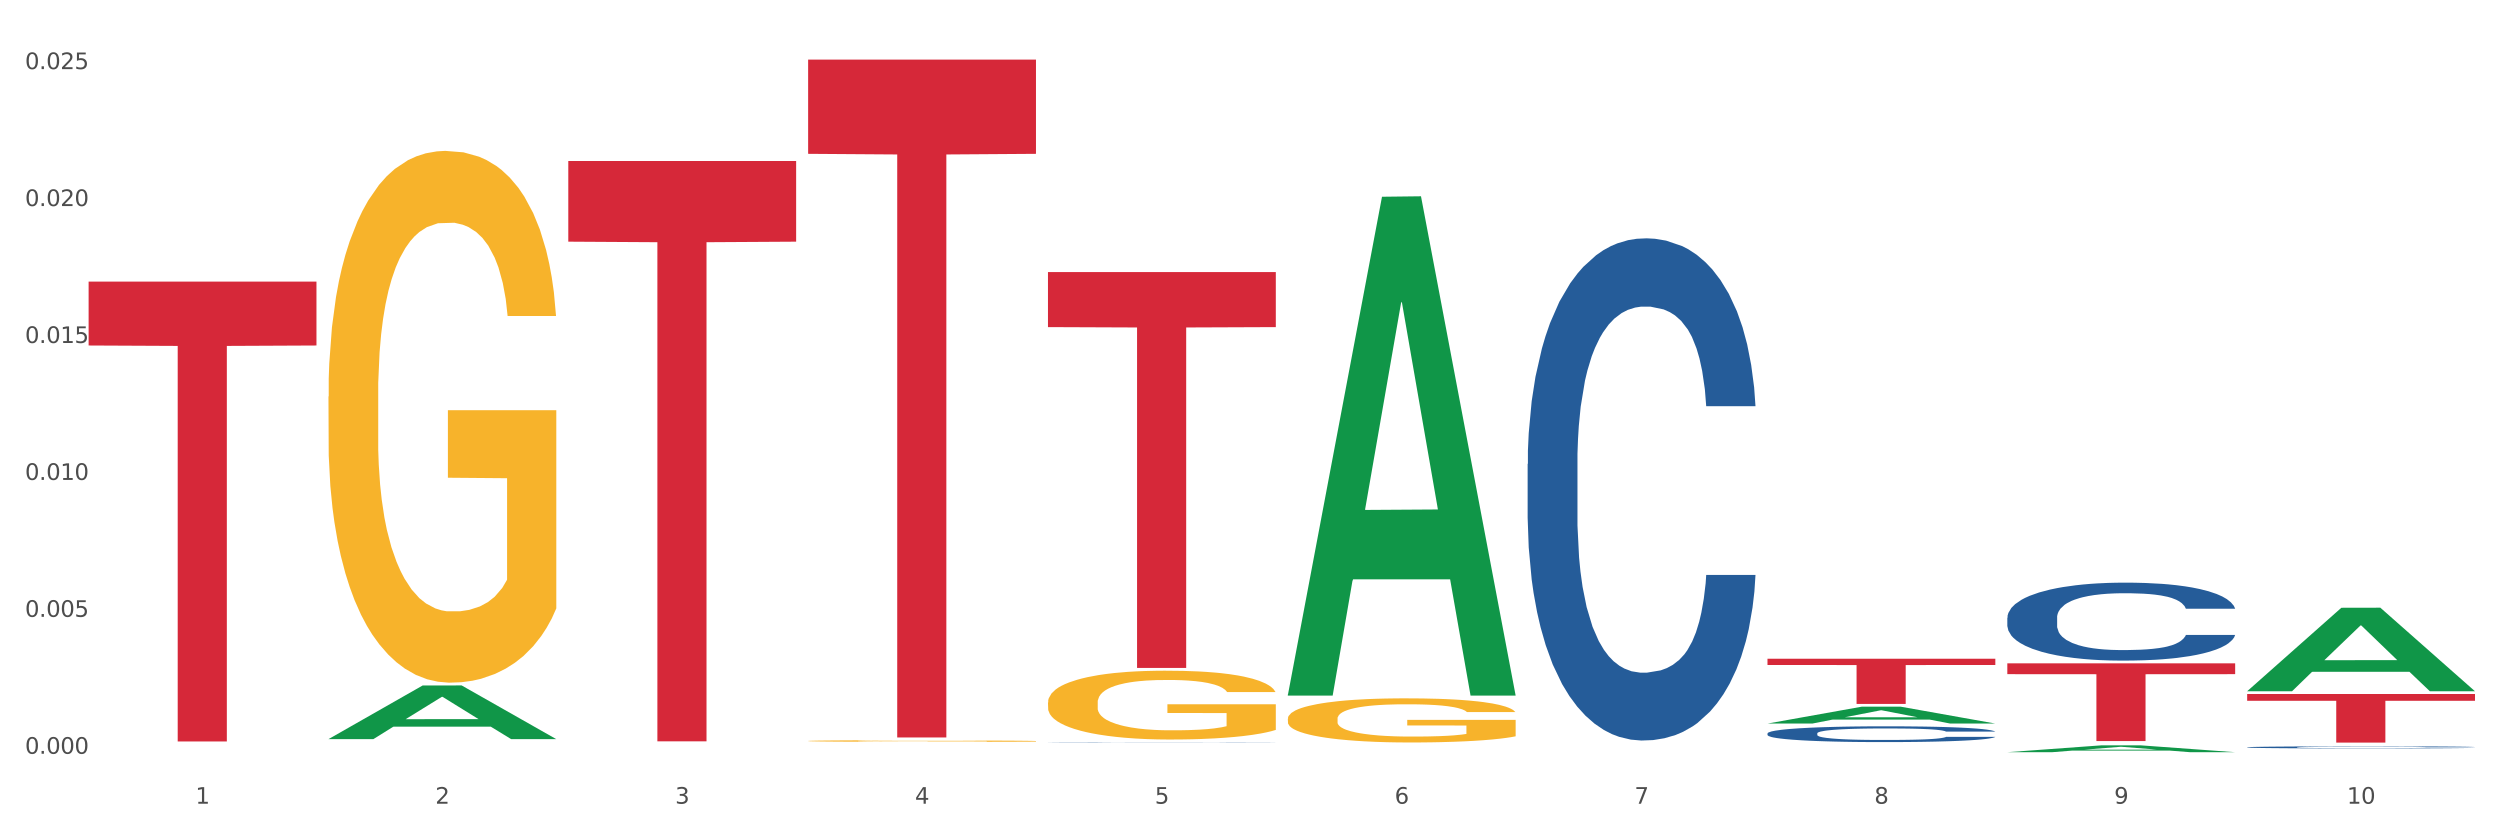<?xml version="1.0" encoding="utf-8" standalone="no"?>
<!DOCTYPE svg PUBLIC "-//W3C//DTD SVG 1.1//EN"
  "http://www.w3.org/Graphics/SVG/1.1/DTD/svg11.dtd">
<svg xmlns:xlink="http://www.w3.org/1999/xlink" width="1080pt" height="360pt" viewBox="0 0 1080 360" xmlns="http://www.w3.org/2000/svg" version="1.1">
 <rect x="0" y="0" width="1080" height="360" fill="#333333" stroke="none"/>
 <defs>
  <style type="text/css">*{stroke-linejoin: round; stroke-linecap: butt}</style>
 </defs>
 <g id="figure_1">
  <g id="patch_1">
   <path d="M 0 360 
L 1080 360 
L 1080 0 
L 0 0 
z
" style="fill: #ffffff; stroke: #ffffff; stroke-linejoin: miter"/>
  </g>
  <g id="axes_1">
   <g id="matplotlib.axis_1">
    <g id="xtick_1">
     <g id="text_1">
      <!-- 1 -->
      <g style="fill: #4d4d4d" transform="translate(84.444 347.204) scale(0.096 -0.096)">
       <defs>
        <path id="DejaVuSans-31" d="M 794 531 
L 1825 531 
L 1825 4091 
L 703 3866 
L 703 4441 
L 1819 4666 
L 2450 4666 
L 2450 531 
L 3481 531 
L 3481 0 
L 794 0 
L 794 531 
z
" transform="scale(0.016)"/>
       </defs>
       <use xlink:href="#DejaVuSans-31"/>
      </g>
     </g>
    </g>
    <g id="xtick_2">
     <g id="text_2">
      <!-- 2 -->
      <g style="fill: #4d4d4d" transform="translate(188.053 347.204) scale(0.096 -0.096)">
       <defs>
        <path id="DejaVuSans-32" d="M 1228 531 
L 3431 531 
L 3431 0 
L 469 0 
L 469 531 
Q 828 903 1448 1529 
Q 2069 2156 2228 2338 
Q 2531 2678 2651 2914 
Q 2772 3150 2772 3378 
Q 2772 3750 2511 3984 
Q 2250 4219 1831 4219 
Q 1534 4219 1204 4116 
Q 875 4013 500 3803 
L 500 4441 
Q 881 4594 1212 4672 
Q 1544 4750 1819 4750 
Q 2544 4750 2975 4387 
Q 3406 4025 3406 3419 
Q 3406 3131 3298 2873 
Q 3191 2616 2906 2266 
Q 2828 2175 2409 1742 
Q 1991 1309 1228 531 
z
" transform="scale(0.016)"/>
       </defs>
       <use xlink:href="#DejaVuSans-32"/>
      </g>
     </g>
    </g>
    <g id="xtick_3">
     <g id="text_3">
      <!-- 3 -->
      <g style="fill: #4d4d4d" transform="translate(291.663 347.204) scale(0.096 -0.096)">
       <defs>
        <path id="DejaVuSans-33" d="M 2597 2516 
Q 3050 2419 3304 2112 
Q 3559 1806 3559 1356 
Q 3559 666 3084 287 
Q 2609 -91 1734 -91 
Q 1441 -91 1130 -33 
Q 819 25 488 141 
L 488 750 
Q 750 597 1062 519 
Q 1375 441 1716 441 
Q 2309 441 2620 675 
Q 2931 909 2931 1356 
Q 2931 1769 2642 2001 
Q 2353 2234 1838 2234 
L 1294 2234 
L 1294 2753 
L 1863 2753 
Q 2328 2753 2575 2939 
Q 2822 3125 2822 3475 
Q 2822 3834 2567 4026 
Q 2313 4219 1838 4219 
Q 1578 4219 1281 4162 
Q 984 4106 628 3988 
L 628 4550 
Q 988 4650 1302 4700 
Q 1616 4750 1894 4750 
Q 2613 4750 3031 4423 
Q 3450 4097 3450 3541 
Q 3450 3153 3228 2886 
Q 3006 2619 2597 2516 
z
" transform="scale(0.016)"/>
       </defs>
       <use xlink:href="#DejaVuSans-33"/>
      </g>
     </g>
    </g>
    <g id="xtick_4">
     <g id="text_4">
      <!-- 4 -->
      <g style="fill: #4d4d4d" transform="translate(395.273 347.204) scale(0.096 -0.096)">
       <defs>
        <path id="DejaVuSans-34" d="M 2419 4116 
L 825 1625 
L 2419 1625 
L 2419 4116 
z
M 2253 4666 
L 3047 4666 
L 3047 1625 
L 3713 1625 
L 3713 1100 
L 3047 1100 
L 3047 0 
L 2419 0 
L 2419 1100 
L 313 1100 
L 313 1709 
L 2253 4666 
z
" transform="scale(0.016)"/>
       </defs>
       <use xlink:href="#DejaVuSans-34"/>
      </g>
     </g>
    </g>
    <g id="xtick_5">
     <g id="text_5">
      <!-- 5 -->
      <g style="fill: #4d4d4d" transform="translate(498.883 347.204) scale(0.096 -0.096)">
       <defs>
        <path id="DejaVuSans-35" d="M 691 4666 
L 3169 4666 
L 3169 4134 
L 1269 4134 
L 1269 2991 
Q 1406 3038 1543 3061 
Q 1681 3084 1819 3084 
Q 2600 3084 3056 2656 
Q 3513 2228 3513 1497 
Q 3513 744 3044 326 
Q 2575 -91 1722 -91 
Q 1428 -91 1123 -41 
Q 819 9 494 109 
L 494 744 
Q 775 591 1075 516 
Q 1375 441 1709 441 
Q 2250 441 2565 725 
Q 2881 1009 2881 1497 
Q 2881 1984 2565 2268 
Q 2250 2553 1709 2553 
Q 1456 2553 1204 2497 
Q 953 2441 691 2322 
L 691 4666 
z
" transform="scale(0.016)"/>
       </defs>
       <use xlink:href="#DejaVuSans-35"/>
      </g>
     </g>
    </g>
    <g id="xtick_6">
     <g id="text_6">
      <!-- 6 -->
      <g style="fill: #4d4d4d" transform="translate(602.492 347.204) scale(0.096 -0.096)">
       <defs>
        <path id="DejaVuSans-36" d="M 2113 2584 
Q 1688 2584 1439 2293 
Q 1191 2003 1191 1497 
Q 1191 994 1439 701 
Q 1688 409 2113 409 
Q 2538 409 2786 701 
Q 3034 994 3034 1497 
Q 3034 2003 2786 2293 
Q 2538 2584 2113 2584 
z
M 3366 4563 
L 3366 3988 
Q 3128 4100 2886 4159 
Q 2644 4219 2406 4219 
Q 1781 4219 1451 3797 
Q 1122 3375 1075 2522 
Q 1259 2794 1537 2939 
Q 1816 3084 2150 3084 
Q 2853 3084 3261 2657 
Q 3669 2231 3669 1497 
Q 3669 778 3244 343 
Q 2819 -91 2113 -91 
Q 1303 -91 875 529 
Q 447 1150 447 2328 
Q 447 3434 972 4092 
Q 1497 4750 2381 4750 
Q 2619 4750 2861 4703 
Q 3103 4656 3366 4563 
z
" transform="scale(0.016)"/>
       </defs>
       <use xlink:href="#DejaVuSans-36"/>
      </g>
     </g>
    </g>
    <g id="xtick_7">
     <g id="text_7">
      <!-- 7 -->
      <g style="fill: #4d4d4d" transform="translate(706.102 347.204) scale(0.096 -0.096)">
       <defs>
        <path id="DejaVuSans-37" d="M 525 4666 
L 3525 4666 
L 3525 4397 
L 1831 0 
L 1172 0 
L 2766 4134 
L 525 4134 
L 525 4666 
z
" transform="scale(0.016)"/>
       </defs>
       <use xlink:href="#DejaVuSans-37"/>
      </g>
     </g>
    </g>
    <g id="xtick_8">
     <g id="text_8">
      <!-- 8 -->
      <g style="fill: #4d4d4d" transform="translate(809.712 347.204) scale(0.096 -0.096)">
       <defs>
        <path id="DejaVuSans-38" d="M 2034 2216 
Q 1584 2216 1326 1975 
Q 1069 1734 1069 1313 
Q 1069 891 1326 650 
Q 1584 409 2034 409 
Q 2484 409 2743 651 
Q 3003 894 3003 1313 
Q 3003 1734 2745 1975 
Q 2488 2216 2034 2216 
z
M 1403 2484 
Q 997 2584 770 2862 
Q 544 3141 544 3541 
Q 544 4100 942 4425 
Q 1341 4750 2034 4750 
Q 2731 4750 3128 4425 
Q 3525 4100 3525 3541 
Q 3525 3141 3298 2862 
Q 3072 2584 2669 2484 
Q 3125 2378 3379 2068 
Q 3634 1759 3634 1313 
Q 3634 634 3220 271 
Q 2806 -91 2034 -91 
Q 1263 -91 848 271 
Q 434 634 434 1313 
Q 434 1759 690 2068 
Q 947 2378 1403 2484 
z
M 1172 3481 
Q 1172 3119 1398 2916 
Q 1625 2713 2034 2713 
Q 2441 2713 2670 2916 
Q 2900 3119 2900 3481 
Q 2900 3844 2670 4047 
Q 2441 4250 2034 4250 
Q 1625 4250 1398 4047 
Q 1172 3844 1172 3481 
z
" transform="scale(0.016)"/>
       </defs>
       <use xlink:href="#DejaVuSans-38"/>
      </g>
     </g>
    </g>
    <g id="xtick_9">
     <g id="text_9">
      <!-- 9 -->
      <g style="fill: #4d4d4d" transform="translate(913.322 347.204) scale(0.096 -0.096)">
       <defs>
        <path id="DejaVuSans-39" d="M 703 97 
L 703 672 
Q 941 559 1184 500 
Q 1428 441 1663 441 
Q 2288 441 2617 861 
Q 2947 1281 2994 2138 
Q 2813 1869 2534 1725 
Q 2256 1581 1919 1581 
Q 1219 1581 811 2004 
Q 403 2428 403 3163 
Q 403 3881 828 4315 
Q 1253 4750 1959 4750 
Q 2769 4750 3195 4129 
Q 3622 3509 3622 2328 
Q 3622 1225 3098 567 
Q 2575 -91 1691 -91 
Q 1453 -91 1209 -44 
Q 966 3 703 97 
z
M 1959 2075 
Q 2384 2075 2632 2365 
Q 2881 2656 2881 3163 
Q 2881 3666 2632 3958 
Q 2384 4250 1959 4250 
Q 1534 4250 1286 3958 
Q 1038 3666 1038 3163 
Q 1038 2656 1286 2365 
Q 1534 2075 1959 2075 
z
" transform="scale(0.016)"/>
       </defs>
       <use xlink:href="#DejaVuSans-39"/>
      </g>
     </g>
    </g>
    <g id="xtick_10">
     <g id="text_10">
      <!-- 10 -->
      <g style="fill: #4d4d4d" transform="translate(1013.877 347.204) scale(0.096 -0.096)">
       <defs>
        <path id="DejaVuSans-30" d="M 2034 4250 
Q 1547 4250 1301 3770 
Q 1056 3291 1056 2328 
Q 1056 1369 1301 889 
Q 1547 409 2034 409 
Q 2525 409 2770 889 
Q 3016 1369 3016 2328 
Q 3016 3291 2770 3770 
Q 2525 4250 2034 4250 
z
M 2034 4750 
Q 2819 4750 3233 4129 
Q 3647 3509 3647 2328 
Q 3647 1150 3233 529 
Q 2819 -91 2034 -91 
Q 1250 -91 836 529 
Q 422 1150 422 2328 
Q 422 3509 836 4129 
Q 1250 4750 2034 4750 
z
" transform="scale(0.016)"/>
       </defs>
       <use xlink:href="#DejaVuSans-31"/>
       <use xlink:href="#DejaVuSans-30" transform="translate(63.623 0)"/>
      </g>
     </g>
    </g>
    <g id="xtick_11"/>
    <g id="xtick_12"/>
    <g id="xtick_13"/>
    <g id="xtick_14"/>
    <g id="xtick_15"/>
    <g id="xtick_16"/>
    <g id="xtick_17"/>
    <g id="xtick_18"/>
    <g id="xtick_19"/>
   </g>
   <g id="matplotlib.axis_2">
    <g id="ytick_1">
     <g id="text_11">
      <!-- 0.000 -->
      <g style="fill: #4d4d4d" transform="translate(10.8 325.627) scale(0.096 -0.096)">
       <defs>
        <path id="DejaVuSans-2e" d="M 684 794 
L 1344 794 
L 1344 0 
L 684 0 
L 684 794 
z
" transform="scale(0.016)"/>
       </defs>
       <use xlink:href="#DejaVuSans-30"/>
       <use xlink:href="#DejaVuSans-2e" transform="translate(63.623 0)"/>
       <use xlink:href="#DejaVuSans-30" transform="translate(95.41 0)"/>
       <use xlink:href="#DejaVuSans-30" transform="translate(159.033 0)"/>
       <use xlink:href="#DejaVuSans-30" transform="translate(222.656 0)"/>
      </g>
     </g>
    </g>
    <g id="ytick_2">
     <g id="text_12">
      <!-- 0.005 -->
      <g style="fill: #4d4d4d" transform="translate(10.8 266.473) scale(0.096 -0.096)">
       <use xlink:href="#DejaVuSans-30"/>
       <use xlink:href="#DejaVuSans-2e" transform="translate(63.623 0)"/>
       <use xlink:href="#DejaVuSans-30" transform="translate(95.41 0)"/>
       <use xlink:href="#DejaVuSans-30" transform="translate(159.033 0)"/>
       <use xlink:href="#DejaVuSans-35" transform="translate(222.656 0)"/>
      </g>
     </g>
    </g>
    <g id="ytick_3">
     <g id="text_13">
      <!-- 0.010 -->
      <g style="fill: #4d4d4d" transform="translate(10.8 207.319) scale(0.096 -0.096)">
       <use xlink:href="#DejaVuSans-30"/>
       <use xlink:href="#DejaVuSans-2e" transform="translate(63.623 0)"/>
       <use xlink:href="#DejaVuSans-30" transform="translate(95.41 0)"/>
       <use xlink:href="#DejaVuSans-31" transform="translate(159.033 0)"/>
       <use xlink:href="#DejaVuSans-30" transform="translate(222.656 0)"/>
      </g>
     </g>
    </g>
    <g id="ytick_4">
     <g id="text_14">
      <!-- 0.015 -->
      <g style="fill: #4d4d4d" transform="translate(10.8 148.165) scale(0.096 -0.096)">
       <use xlink:href="#DejaVuSans-30"/>
       <use xlink:href="#DejaVuSans-2e" transform="translate(63.623 0)"/>
       <use xlink:href="#DejaVuSans-30" transform="translate(95.41 0)"/>
       <use xlink:href="#DejaVuSans-31" transform="translate(159.033 0)"/>
       <use xlink:href="#DejaVuSans-35" transform="translate(222.656 0)"/>
      </g>
     </g>
    </g>
    <g id="ytick_5">
     <g id="text_15">
      <!-- 0.020 -->
      <g style="fill: #4d4d4d" transform="translate(10.8 89.012) scale(0.096 -0.096)">
       <use xlink:href="#DejaVuSans-30"/>
       <use xlink:href="#DejaVuSans-2e" transform="translate(63.623 0)"/>
       <use xlink:href="#DejaVuSans-30" transform="translate(95.41 0)"/>
       <use xlink:href="#DejaVuSans-32" transform="translate(159.033 0)"/>
       <use xlink:href="#DejaVuSans-30" transform="translate(222.656 0)"/>
      </g>
     </g>
    </g>
    <g id="ytick_6">
     <g id="text_16">
      <!-- 0.025 -->
      <g style="fill: #4d4d4d" transform="translate(10.8 29.858) scale(0.096 -0.096)">
       <use xlink:href="#DejaVuSans-30"/>
       <use xlink:href="#DejaVuSans-2e" transform="translate(63.623 0)"/>
       <use xlink:href="#DejaVuSans-30" transform="translate(95.41 0)"/>
       <use xlink:href="#DejaVuSans-32" transform="translate(159.033 0)"/>
       <use xlink:href="#DejaVuSans-35" transform="translate(222.656 0)"/>
      </g>
     </g>
    </g>
    <g id="ytick_7"/>
    <g id="ytick_8"/>
    <g id="ytick_9"/>
    <g id="ytick_10"/>
    <g id="ytick_11"/>
   </g>
   <g id="PolyCollection_1">
    <path d="M 141.893 319.274 
L 141.994 319.252 
L 182.584 296.126 
L 199.428 296.104 
L 240.322 319.317 
L 220.839 319.317 
L 212.011 313.912 
L 170.102 313.912 
L 169.798 313.999 
L 161.274 319.317 
L 141.893 319.317 
L 141.893 319.274 
L 175.379 310.686 
L 206.734 310.664 
L 191.209 301.052 
L 191.006 301.008 
L 190.803 301.074 
L 175.278 310.664 
L 175.379 310.686 
L 141.893 319.274 
z
" clip-path="url(#p8450e6d131)" style="fill: #109648"/>
    <path d="M 659.941 200.436 
L 660.058 200.238 
L 660.058 194.69 
L 660.407 187.161 
L 661.687 173.291 
L 663.316 162.79 
L 666.108 150.506 
L 667.62 145.354 
L 669.598 139.608 
L 673.67 130.296 
L 678.324 122.371 
L 681.582 118.012 
L 684.025 115.238 
L 689.494 110.284 
L 692.635 108.105 
L 695.893 106.322 
L 698.685 105.133 
L 703.339 103.746 
L 707.062 103.152 
L 711.367 102.953 
L 714.973 103.152 
L 719.744 103.944 
L 726.724 106.322 
L 729.4 107.709 
L 733.007 110.086 
L 736.73 113.256 
L 739.755 116.427 
L 743.246 120.984 
L 746.852 126.928 
L 750.343 134.457 
L 752.786 141.392 
L 754.764 148.723 
L 756.509 157.639 
L 757.789 167.347 
L 758.371 175.471 
L 737.079 175.471 
L 736.498 168.14 
L 735.334 160.214 
L 734.171 154.865 
L 732.891 150.506 
L 730.913 145.552 
L 729.168 142.382 
L 726.259 138.618 
L 723.583 136.24 
L 721.373 134.853 
L 718.697 133.664 
L 712.996 132.476 
L 708.923 132.476 
L 706.364 132.872 
L 703.222 133.862 
L 700.546 135.249 
L 697.405 137.627 
L 694.962 140.203 
L 692.519 143.571 
L 691.122 145.949 
L 689.028 150.308 
L 687.632 153.874 
L 685.77 160.016 
L 684.723 164.375 
L 682.862 175.669 
L 682.047 183.991 
L 681.698 189.737 
L 681.466 196.077 
L 681.466 226.986 
L 682.164 240.855 
L 682.745 246.799 
L 683.676 253.536 
L 685.421 262.254 
L 687.981 270.774 
L 690.657 276.916 
L 692.868 280.681 
L 694.962 283.454 
L 697.056 285.634 
L 699.616 287.615 
L 701.71 288.804 
L 704.851 289.993 
L 708.574 290.587 
L 711.483 290.587 
L 717.417 289.597 
L 720.093 288.606 
L 722.652 287.219 
L 725.445 285.04 
L 727.655 282.662 
L 728.935 280.879 
L 731.029 277.114 
L 732.658 273.151 
L 734.054 268.594 
L 734.985 264.632 
L 736.032 258.688 
L 736.847 251.951 
L 737.079 248.385 
L 758.371 248.385 
L 757.905 255.517 
L 757.091 262.452 
L 755.462 271.764 
L 754.182 277.114 
L 752.204 283.653 
L 750.11 289.2 
L 747.201 295.343 
L 744.526 299.9 
L 741.733 303.862 
L 738.708 307.429 
L 733.24 312.382 
L 731.262 313.769 
L 727.074 316.147 
L 723.816 317.534 
L 719.046 318.921 
L 714.159 319.713 
L 709.04 319.911 
L 704.502 319.515 
L 699.499 318.326 
L 696.358 317.137 
L 692.868 315.354 
L 688.795 312.58 
L 684.956 309.212 
L 681.349 305.249 
L 677.975 300.692 
L 674.834 295.541 
L 670.762 287.021 
L 667.737 278.699 
L 665.526 270.972 
L 664.014 264.433 
L 662.501 256.112 
L 661.687 250.366 
L 660.407 236.496 
L 659.941 223.618 
L 659.941 200.436 
z
" clip-path="url(#p8450e6d131)" style="fill: #255c99"/>
    <path d="M 763.551 316.829 
L 763.668 316.823 
L 763.668 316.649 
L 764.017 316.412 
L 765.296 315.975 
L 766.925 315.645 
L 769.718 315.259 
L 771.23 315.097 
L 773.208 314.916 
L 777.28 314.623 
L 781.934 314.374 
L 785.192 314.237 
L 787.635 314.149 
L 793.103 313.994 
L 796.245 313.925 
L 799.502 313.869 
L 802.295 313.832 
L 806.949 313.788 
L 810.672 313.769 
L 814.976 313.763 
L 818.583 313.769 
L 823.353 313.794 
L 830.334 313.869 
L 833.01 313.913 
L 836.617 313.987 
L 840.34 314.087 
L 843.365 314.187 
L 846.855 314.33 
L 850.462 314.517 
L 853.953 314.754 
L 856.396 314.972 
L 858.374 315.203 
L 860.119 315.483 
L 861.399 315.789 
L 861.981 316.044 
L 840.689 316.044 
L 840.107 315.813 
L 838.944 315.564 
L 837.78 315.396 
L 836.501 315.259 
L 834.523 315.103 
L 832.777 315.003 
L 829.869 314.885 
L 827.193 314.81 
L 824.982 314.766 
L 822.306 314.729 
L 816.605 314.692 
L 812.533 314.692 
L 809.974 314.704 
L 806.832 314.735 
L 804.156 314.779 
L 801.015 314.854 
L 798.572 314.935 
L 796.128 315.041 
L 794.732 315.115 
L 792.638 315.253 
L 791.242 315.365 
L 789.38 315.558 
L 788.333 315.695 
L 786.472 316.05 
L 785.657 316.312 
L 785.308 316.493 
L 785.075 316.692 
L 785.075 317.664 
L 785.773 318.101 
L 786.355 318.288 
L 787.286 318.5 
L 789.031 318.774 
L 791.591 319.042 
L 794.267 319.235 
L 796.477 319.353 
L 798.572 319.441 
L 800.666 319.509 
L 803.225 319.571 
L 805.32 319.609 
L 808.461 319.646 
L 812.184 319.665 
L 815.093 319.665 
L 821.026 319.634 
L 823.702 319.603 
L 826.262 319.559 
L 829.054 319.49 
L 831.265 319.416 
L 832.545 319.36 
L 834.639 319.241 
L 836.268 319.116 
L 837.664 318.973 
L 838.595 318.849 
L 839.642 318.662 
L 840.456 318.45 
L 840.689 318.337 
L 861.981 318.337 
L 861.515 318.562 
L 860.701 318.78 
L 859.072 319.073 
L 857.792 319.241 
L 855.814 319.447 
L 853.72 319.621 
L 850.811 319.815 
L 848.135 319.958 
L 845.343 320.082 
L 842.318 320.195 
L 836.85 320.35 
L 834.872 320.394 
L 830.683 320.469 
L 827.426 320.513 
L 822.655 320.556 
L 817.769 320.581 
L 812.65 320.587 
L 808.112 320.575 
L 803.109 320.537 
L 799.968 320.5 
L 796.477 320.444 
L 792.405 320.357 
L 788.566 320.251 
L 784.959 320.126 
L 781.585 319.983 
L 778.444 319.821 
L 774.371 319.553 
L 771.346 319.291 
L 769.136 319.048 
L 767.623 318.842 
L 766.111 318.581 
L 765.296 318.4 
L 764.017 317.964 
L 763.551 317.558 
L 763.551 316.829 
z
" clip-path="url(#p8450e6d131)" style="fill: #255c99"/>
    <path d="M 867.161 266.836 
L 867.277 266.805 
L 867.277 265.944 
L 867.626 264.775 
L 868.906 262.621 
L 870.535 260.991 
L 873.327 259.084 
L 874.84 258.284 
L 876.818 257.392 
L 880.89 255.946 
L 885.544 254.715 
L 888.801 254.038 
L 891.245 253.608 
L 896.713 252.839 
L 899.854 252.5 
L 903.112 252.223 
L 905.904 252.039 
L 910.558 251.823 
L 914.281 251.731 
L 918.586 251.7 
L 922.193 251.731 
L 926.963 251.854 
L 933.944 252.223 
L 936.62 252.439 
L 940.227 252.808 
L 943.95 253.3 
L 946.975 253.792 
L 950.465 254.5 
L 954.072 255.423 
L 957.562 256.592 
L 960.006 257.668 
L 961.984 258.807 
L 963.729 260.191 
L 965.009 261.698 
L 965.59 262.96 
L 944.299 262.96 
L 943.717 261.821 
L 942.554 260.591 
L 941.39 259.76 
L 940.11 259.084 
L 938.132 258.314 
L 936.387 257.822 
L 933.479 257.238 
L 930.803 256.869 
L 928.592 256.653 
L 925.916 256.469 
L 920.215 256.284 
L 916.143 256.284 
L 913.583 256.346 
L 910.442 256.499 
L 907.766 256.715 
L 904.625 257.084 
L 902.181 257.484 
L 899.738 258.007 
L 898.342 258.376 
L 896.248 259.053 
L 894.851 259.606 
L 892.99 260.56 
L 891.943 261.237 
L 890.081 262.99 
L 889.267 264.282 
L 888.918 265.175 
L 888.685 266.159 
L 888.685 270.958 
L 889.383 273.111 
L 889.965 274.034 
L 890.896 275.08 
L 892.641 276.434 
L 895.201 277.757 
L 897.877 278.71 
L 900.087 279.295 
L 902.181 279.725 
L 904.276 280.064 
L 906.835 280.371 
L 908.929 280.556 
L 912.071 280.741 
L 915.794 280.833 
L 918.703 280.833 
L 924.636 280.679 
L 927.312 280.525 
L 929.872 280.31 
L 932.664 279.972 
L 934.875 279.602 
L 936.155 279.326 
L 938.249 278.741 
L 939.878 278.126 
L 941.274 277.418 
L 942.205 276.803 
L 943.252 275.88 
L 944.066 274.834 
L 944.299 274.28 
L 965.59 274.28 
L 965.125 275.388 
L 964.31 276.465 
L 962.682 277.91 
L 961.402 278.741 
L 959.424 279.756 
L 957.33 280.618 
L 954.421 281.571 
L 951.745 282.279 
L 948.953 282.894 
L 945.928 283.448 
L 940.459 284.217 
L 938.481 284.432 
L 934.293 284.801 
L 931.035 285.017 
L 926.265 285.232 
L 921.379 285.355 
L 916.259 285.386 
L 911.722 285.324 
L 906.719 285.14 
L 903.577 284.955 
L 900.087 284.678 
L 896.015 284.248 
L 892.176 283.725 
L 888.569 283.109 
L 885.195 282.402 
L 882.053 281.602 
L 877.981 280.279 
L 874.956 278.987 
L 872.746 277.787 
L 871.233 276.772 
L 869.721 275.48 
L 868.906 274.588 
L 867.626 272.435 
L 867.161 270.435 
L 867.161 266.836 
z
" clip-path="url(#p8450e6d131)" style="fill: #255c99"/>
    <path d="M 970.771 322.823 
L 970.887 322.822 
L 970.887 322.799 
L 971.236 322.768 
L 972.516 322.71 
L 974.145 322.667 
L 976.937 322.616 
L 978.45 322.594 
L 980.428 322.571 
L 984.5 322.532 
L 989.154 322.499 
L 992.411 322.481 
L 994.854 322.469 
L 1000.323 322.449 
L 1003.464 322.44 
L 1006.722 322.432 
L 1009.514 322.427 
L 1014.168 322.421 
L 1017.891 322.419 
L 1022.196 322.418 
L 1025.803 322.419 
L 1030.573 322.422 
L 1037.554 322.432 
L 1040.23 322.438 
L 1043.836 322.448 
L 1047.56 322.461 
L 1050.585 322.474 
L 1054.075 322.493 
L 1057.682 322.518 
L 1061.172 322.549 
L 1063.615 322.578 
L 1065.593 322.608 
L 1067.338 322.645 
L 1068.618 322.686 
L 1069.2 322.72 
L 1047.909 322.72 
L 1047.327 322.689 
L 1046.163 322.656 
L 1045 322.634 
L 1043.72 322.616 
L 1041.742 322.595 
L 1039.997 322.582 
L 1037.088 322.566 
L 1034.412 322.557 
L 1032.202 322.551 
L 1029.526 322.546 
L 1023.825 322.541 
L 1019.753 322.541 
L 1017.193 322.543 
L 1014.052 322.547 
L 1011.376 322.552 
L 1008.234 322.562 
L 1005.791 322.573 
L 1003.348 322.587 
L 1001.952 322.597 
L 999.857 322.615 
L 998.461 322.63 
L 996.6 322.655 
L 995.553 322.673 
L 993.691 322.72 
L 992.877 322.755 
L 992.528 322.779 
L 992.295 322.805 
L 992.295 322.934 
L 992.993 322.991 
L 993.575 323.016 
L 994.505 323.044 
L 996.251 323.08 
L 998.81 323.116 
L 1001.486 323.141 
L 1003.697 323.157 
L 1005.791 323.168 
L 1007.885 323.177 
L 1010.445 323.186 
L 1012.539 323.191 
L 1015.681 323.196 
L 1019.404 323.198 
L 1022.312 323.198 
L 1028.246 323.194 
L 1030.922 323.19 
L 1033.482 323.184 
L 1036.274 323.175 
L 1038.484 323.165 
L 1039.764 323.158 
L 1041.859 323.142 
L 1043.487 323.126 
L 1044.884 323.107 
L 1045.814 323.09 
L 1046.861 323.065 
L 1047.676 323.037 
L 1047.909 323.023 
L 1069.2 323.023 
L 1068.735 323.052 
L 1067.92 323.081 
L 1066.291 323.12 
L 1065.012 323.142 
L 1063.034 323.169 
L 1060.939 323.192 
L 1058.031 323.218 
L 1055.355 323.237 
L 1052.562 323.253 
L 1049.537 323.268 
L 1044.069 323.289 
L 1042.091 323.294 
L 1037.903 323.304 
L 1034.645 323.31 
L 1029.875 323.316 
L 1024.988 323.319 
L 1019.869 323.32 
L 1015.332 323.318 
L 1010.329 323.313 
L 1007.187 323.308 
L 1003.697 323.301 
L 999.625 323.289 
L 995.785 323.275 
L 992.179 323.259 
L 988.804 323.24 
L 985.663 323.219 
L 981.591 323.183 
L 978.566 323.149 
L 976.355 323.116 
L 974.843 323.089 
L 973.33 323.055 
L 972.516 323.031 
L 971.236 322.973 
L 970.771 322.92 
L 970.771 322.823 
z
" clip-path="url(#p8450e6d131)" style="fill: #255c99"/>
    <path d="M 970.771 299.818 
L 1069.2 299.818 
L 1069.2 302.733 
L 1030.481 302.753 
L 1030.481 320.794 
L 1009.256 320.794 
L 1009.256 302.753 
L 970.771 302.733 
L 970.771 299.838 
L 970.771 299.818 
z
" clip-path="url(#p8450e6d131)" style="fill: #d62839"/>
    <path d="M 452.722 320.719 
L 452.838 320.719 
L 452.838 320.716 
L 453.187 320.711 
L 454.467 320.703 
L 456.096 320.696 
L 458.888 320.689 
L 460.401 320.686 
L 462.379 320.682 
L 466.451 320.677 
L 471.105 320.672 
L 474.362 320.669 
L 476.806 320.667 
L 482.274 320.664 
L 485.415 320.663 
L 488.673 320.662 
L 491.465 320.661 
L 496.119 320.66 
L 499.842 320.66 
L 504.147 320.66 
L 507.754 320.66 
L 512.524 320.661 
L 519.505 320.662 
L 522.181 320.663 
L 525.788 320.664 
L 529.511 320.666 
L 532.536 320.668 
L 536.026 320.671 
L 539.633 320.675 
L 543.123 320.679 
L 545.567 320.683 
L 547.545 320.688 
L 549.29 320.693 
L 550.57 320.699 
L 551.151 320.704 
L 529.86 320.704 
L 529.278 320.7 
L 528.115 320.695 
L 526.951 320.691 
L 525.671 320.689 
L 523.693 320.686 
L 521.948 320.684 
L 519.04 320.682 
L 516.364 320.68 
L 514.153 320.679 
L 511.477 320.679 
L 505.776 320.678 
L 501.704 320.678 
L 499.144 320.678 
L 496.003 320.679 
L 493.327 320.68 
L 490.186 320.681 
L 487.742 320.683 
L 485.299 320.685 
L 483.903 320.686 
L 481.809 320.689 
L 480.412 320.691 
L 478.551 320.695 
L 477.504 320.697 
L 475.642 320.704 
L 474.828 320.709 
L 474.479 320.713 
L 474.246 320.716 
L 474.246 320.735 
L 474.944 320.744 
L 475.526 320.747 
L 476.457 320.751 
L 478.202 320.757 
L 480.762 320.762 
L 483.438 320.766 
L 485.648 320.768 
L 487.742 320.769 
L 489.837 320.771 
L 492.396 320.772 
L 494.49 320.773 
L 497.632 320.773 
L 501.355 320.774 
L 504.264 320.774 
L 510.197 320.773 
L 512.873 320.773 
L 515.433 320.772 
L 518.225 320.77 
L 520.436 320.769 
L 521.716 320.768 
L 523.81 320.766 
L 525.439 320.763 
L 526.835 320.76 
L 527.766 320.758 
L 528.813 320.754 
L 529.627 320.75 
L 529.86 320.748 
L 551.151 320.748 
L 550.686 320.753 
L 549.871 320.757 
L 548.243 320.762 
L 546.963 320.766 
L 544.985 320.77 
L 542.891 320.773 
L 539.982 320.777 
L 537.306 320.779 
L 534.514 320.782 
L 531.489 320.784 
L 526.02 320.787 
L 524.042 320.788 
L 519.854 320.789 
L 516.596 320.79 
L 511.826 320.791 
L 506.94 320.791 
L 501.82 320.792 
L 497.283 320.791 
L 492.28 320.791 
L 489.138 320.79 
L 485.648 320.789 
L 481.576 320.787 
L 477.737 320.785 
L 474.13 320.783 
L 470.756 320.78 
L 467.614 320.777 
L 463.542 320.772 
L 460.517 320.767 
L 458.307 320.762 
L 456.794 320.758 
L 455.282 320.753 
L 454.467 320.749 
L 453.187 320.741 
L 452.722 320.733 
L 452.722 320.719 
z
" clip-path="url(#p8450e6d131)" style="fill: #255c99"/>
    <path d="M 763.551 284.566 
L 861.981 284.566 
L 861.981 287.28 
L 823.262 287.299 
L 823.262 304.1 
L 802.037 304.1 
L 802.037 287.299 
L 763.551 287.28 
L 763.551 284.584 
L 763.551 284.566 
z
" clip-path="url(#p8450e6d131)" style="fill: #d62839"/>
    <path d="M 452.722 117.543 
L 551.151 117.543 
L 551.151 141.308 
L 512.433 141.469 
L 512.433 288.552 
L 491.207 288.552 
L 491.207 141.469 
L 452.722 141.308 
L 452.722 117.704 
L 452.722 117.543 
z
" clip-path="url(#p8450e6d131)" style="fill: #d62839"/>
    <path d="M 349.112 25.759 
L 447.542 25.759 
L 447.542 66.454 
L 408.823 66.729 
L 408.823 318.598 
L 387.598 318.598 
L 387.598 66.729 
L 349.112 66.454 
L 349.112 26.034 
L 349.112 25.759 
z
" clip-path="url(#p8450e6d131)" style="fill: #d62839"/>
    <path d="M 245.502 69.563 
L 343.932 69.563 
L 343.932 104.401 
L 305.213 104.637 
L 305.213 320.261 
L 283.988 320.261 
L 283.988 104.637 
L 245.502 104.401 
L 245.502 69.798 
L 245.502 69.563 
z
" clip-path="url(#p8450e6d131)" style="fill: #d62839"/>
    <path d="M 38.283 121.642 
L 136.712 121.642 
L 136.712 149.252 
L 97.994 149.438 
L 97.994 320.319 
L 76.768 320.319 
L 76.768 149.438 
L 38.283 149.252 
L 38.283 121.829 
L 38.283 121.642 
z
" clip-path="url(#p8450e6d131)" style="fill: #d62839"/>
    <path d="M 867.161 286.571 
L 965.59 286.571 
L 965.59 291.237 
L 926.872 291.269 
L 926.872 320.152 
L 905.646 320.152 
L 905.646 291.269 
L 867.161 291.237 
L 867.161 286.602 
L 867.161 286.571 
z
" clip-path="url(#p8450e6d131)" style="fill: #d62839"/>
    <path d="M 141.893 171.342 
L 142.009 171.132 
L 142.009 163.579 
L 142.241 157.075 
L 143.403 141.339 
L 145.147 128.331 
L 146.425 121.407 
L 147.703 115.742 
L 149.214 110.078 
L 151.073 104.203 
L 154.443 95.601 
L 156.535 91.195 
L 159.092 86.579 
L 163.74 79.865 
L 167.11 76.088 
L 170.596 72.941 
L 176.291 69.165 
L 180.009 67.486 
L 183.961 66.227 
L 188.725 65.388 
L 192.328 65.178 
L 200.23 65.808 
L 206.97 67.696 
L 210.224 69.165 
L 214.407 71.682 
L 216.615 73.361 
L 220.218 76.718 
L 223.937 81.124 
L 226.493 84.9 
L 230.328 92.034 
L 233.233 99.167 
L 235.906 107.979 
L 237.301 114.064 
L 238.346 119.729 
L 239.276 126.233 
L 240.206 136.513 
L 219.288 136.513 
L 218.475 129.17 
L 217.196 122.246 
L 215.337 115.533 
L 213.71 111.336 
L 210.921 106.091 
L 208.364 102.734 
L 205.692 100.216 
L 202.438 98.118 
L 199.881 97.069 
L 196.279 96.23 
L 189.19 96.44 
L 184.425 98.118 
L 181.171 100.216 
L 179.08 102.105 
L 177.22 104.203 
L 175.129 107.14 
L 172.688 111.546 
L 170.945 115.533 
L 169.202 120.568 
L 167.807 125.603 
L 166.529 131.478 
L 165.483 137.772 
L 164.67 144.276 
L 163.973 152.249 
L 163.391 165.467 
L 163.391 194.211 
L 163.624 200.715 
L 164.205 209.317 
L 164.902 215.821 
L 166.064 223.584 
L 167.11 228.829 
L 169.086 236.383 
L 171.294 242.677 
L 173.037 246.663 
L 174.78 250.02 
L 177.801 254.636 
L 181.171 258.413 
L 184.077 260.72 
L 188.028 262.819 
L 190.701 263.658 
L 193.025 264.077 
L 198.719 264.077 
L 202.786 263.448 
L 207.319 261.979 
L 210.805 260.091 
L 213.71 257.783 
L 216.964 254.007 
L 219.056 250.44 
L 219.056 206.59 
L 193.49 206.38 
L 193.49 177.216 
L 240.322 177.216 
L 240.322 262.819 
L 238.346 267.225 
L 236.138 271.211 
L 233.814 274.778 
L 230.328 279.184 
L 226.144 283.38 
L 222.426 286.317 
L 218.475 288.835 
L 213.826 291.143 
L 207.783 293.241 
L 204.065 294.08 
L 199.416 294.71 
L 193.955 294.919 
L 189.19 294.5 
L 184.542 293.451 
L 179.661 291.562 
L 174.896 288.835 
L 171.294 286.107 
L 167.691 282.75 
L 163.856 278.344 
L 160.835 274.148 
L 158.511 270.372 
L 155.954 265.546 
L 153.165 259.252 
L 151.073 253.587 
L 149.214 247.712 
L 147.238 240.159 
L 145.844 233.655 
L 144.449 225.473 
L 143.636 219.388 
L 142.706 209.947 
L 142.009 196.729 
L 141.893 171.342 
z
" clip-path="url(#p8450e6d131)" style="fill: #f7b32b"/>
    <path d="M 556.332 300.093 
L 556.433 299.891 
L 597.023 84.994 
L 613.867 84.791 
L 654.761 300.498 
L 635.278 300.498 
L 626.45 250.268 
L 584.541 250.268 
L 584.237 251.078 
L 575.713 300.498 
L 556.332 300.498 
L 556.332 300.093 
L 589.818 220.292 
L 621.173 220.089 
L 605.648 130.768 
L 605.445 130.363 
L 605.242 130.971 
L 589.717 220.089 
L 589.818 220.292 
L 556.332 300.093 
z
" clip-path="url(#p8450e6d131)" style="fill: #109648"/>
    <path d="M 763.551 312.564 
L 763.653 312.558 
L 804.242 305.292 
L 821.087 305.285 
L 861.981 312.578 
L 842.498 312.578 
L 833.669 310.88 
L 791.761 310.88 
L 791.456 310.907 
L 782.933 312.578 
L 763.551 312.578 
L 763.551 312.564 
L 797.037 309.866 
L 828.393 309.86 
L 812.867 306.84 
L 812.664 306.826 
L 812.461 306.847 
L 796.936 309.86 
L 797.037 309.866 
L 763.551 312.564 
z
" clip-path="url(#p8450e6d131)" style="fill: #109648"/>
    <path d="M 556.332 310.494 
L 556.448 310.476 
L 556.448 309.85 
L 556.68 309.31 
L 557.842 308.004 
L 559.586 306.924 
L 560.864 306.35 
L 562.142 305.88 
L 563.653 305.409 
L 565.512 304.922 
L 568.882 304.208 
L 570.974 303.842 
L 573.531 303.459 
L 578.179 302.902 
L 581.549 302.589 
L 585.035 302.327 
L 590.73 302.014 
L 594.448 301.875 
L 598.4 301.77 
L 603.164 301.701 
L 606.767 301.683 
L 614.669 301.735 
L 621.409 301.892 
L 624.663 302.014 
L 628.846 302.223 
L 631.054 302.362 
L 634.657 302.641 
L 638.375 303.006 
L 640.932 303.32 
L 644.767 303.912 
L 647.672 304.504 
L 650.345 305.235 
L 651.74 305.74 
L 652.785 306.21 
L 653.715 306.75 
L 654.645 307.603 
L 633.727 307.603 
L 632.914 306.994 
L 631.635 306.419 
L 629.776 305.862 
L 628.149 305.514 
L 625.36 305.079 
L 622.803 304.8 
L 620.131 304.591 
L 616.877 304.417 
L 614.32 304.33 
L 610.718 304.26 
L 603.629 304.278 
L 598.864 304.417 
L 595.61 304.591 
L 593.519 304.748 
L 591.659 304.922 
L 589.568 305.166 
L 587.127 305.531 
L 585.384 305.862 
L 583.641 306.28 
L 582.246 306.698 
L 580.968 307.185 
L 579.922 307.708 
L 579.109 308.248 
L 578.412 308.909 
L 577.83 310.006 
L 577.83 312.392 
L 578.063 312.932 
L 578.644 313.645 
L 579.341 314.185 
L 580.503 314.829 
L 581.549 315.265 
L 583.525 315.892 
L 585.733 316.414 
L 587.476 316.745 
L 589.219 317.023 
L 592.24 317.406 
L 595.61 317.72 
L 598.516 317.911 
L 602.467 318.086 
L 605.14 318.155 
L 607.464 318.19 
L 613.158 318.19 
L 617.225 318.138 
L 621.758 318.016 
L 625.244 317.859 
L 628.149 317.668 
L 631.403 317.354 
L 633.495 317.058 
L 633.495 313.419 
L 607.929 313.402 
L 607.929 310.981 
L 654.761 310.981 
L 654.761 318.086 
L 652.785 318.451 
L 650.577 318.782 
L 648.253 319.078 
L 644.767 319.444 
L 640.583 319.792 
L 636.865 320.036 
L 632.914 320.245 
L 628.265 320.436 
L 622.222 320.61 
L 618.504 320.68 
L 613.855 320.732 
L 608.394 320.75 
L 603.629 320.715 
L 598.981 320.628 
L 594.1 320.471 
L 589.335 320.245 
L 585.733 320.018 
L 582.13 319.74 
L 578.295 319.374 
L 575.274 319.026 
L 572.95 318.712 
L 570.393 318.312 
L 567.604 317.79 
L 565.512 317.319 
L 563.653 316.832 
L 561.677 316.205 
L 560.283 315.665 
L 558.888 314.986 
L 558.075 314.481 
L 557.145 313.698 
L 556.448 312.601 
L 556.332 310.494 
z
" clip-path="url(#p8450e6d131)" style="fill: #f7b32b"/>
    <path d="M 452.722 303.479 
L 452.838 303.452 
L 452.838 302.474 
L 453.071 301.632 
L 454.233 299.596 
L 455.976 297.912 
L 457.254 297.016 
L 458.532 296.282 
L 460.043 295.549 
L 461.903 294.789 
L 465.273 293.675 
L 467.364 293.105 
L 469.921 292.507 
L 474.569 291.638 
L 477.939 291.149 
L 481.426 290.742 
L 487.12 290.253 
L 490.839 290.036 
L 494.79 289.873 
L 499.554 289.764 
L 503.157 289.737 
L 511.059 289.819 
L 517.799 290.063 
L 521.053 290.253 
L 525.237 290.579 
L 527.445 290.796 
L 531.047 291.231 
L 534.766 291.801 
L 537.322 292.29 
L 541.157 293.213 
L 544.062 294.137 
L 546.735 295.277 
L 548.13 296.065 
L 549.176 296.798 
L 550.105 297.64 
L 551.035 298.971 
L 530.117 298.971 
L 529.304 298.02 
L 528.026 297.124 
L 526.166 296.255 
L 524.539 295.712 
L 521.75 295.033 
L 519.194 294.599 
L 516.521 294.273 
L 513.267 294.001 
L 510.71 293.865 
L 507.108 293.757 
L 500.019 293.784 
L 495.255 294.001 
L 492.001 294.273 
L 489.909 294.517 
L 488.05 294.789 
L 485.958 295.169 
L 483.517 295.739 
L 481.774 296.255 
L 480.031 296.907 
L 478.637 297.559 
L 477.358 298.319 
L 476.312 299.134 
L 475.499 299.976 
L 474.802 301.008 
L 474.221 302.719 
L 474.221 306.439 
L 474.453 307.281 
L 475.034 308.395 
L 475.731 309.237 
L 476.894 310.241 
L 477.939 310.92 
L 479.915 311.898 
L 482.123 312.713 
L 483.866 313.229 
L 485.609 313.663 
L 488.631 314.261 
L 492.001 314.75 
L 494.906 315.048 
L 498.857 315.32 
L 501.53 315.429 
L 503.854 315.483 
L 509.548 315.483 
L 513.616 315.401 
L 518.148 315.211 
L 521.634 314.967 
L 524.539 314.668 
L 527.793 314.179 
L 529.885 313.718 
L 529.885 308.042 
L 504.319 308.015 
L 504.319 304.24 
L 551.151 304.24 
L 551.151 315.32 
L 549.176 315.89 
L 546.968 316.406 
L 544.644 316.868 
L 541.157 317.438 
L 536.974 317.981 
L 533.255 318.362 
L 529.304 318.688 
L 524.656 318.986 
L 518.613 319.258 
L 514.894 319.366 
L 510.246 319.448 
L 504.784 319.475 
L 500.019 319.421 
L 495.371 319.285 
L 490.49 319.041 
L 485.725 318.688 
L 482.123 318.334 
L 478.52 317.9 
L 474.686 317.33 
L 471.664 316.786 
L 469.34 316.298 
L 466.783 315.673 
L 463.994 314.858 
L 461.903 314.125 
L 460.043 313.365 
L 458.068 312.387 
L 456.673 311.545 
L 455.279 310.486 
L 454.465 309.698 
L 453.535 308.476 
L 452.838 306.765 
L 452.722 303.479 
z
" clip-path="url(#p8450e6d131)" style="fill: #f7b32b"/>
    <path d="M 349.112 320.099 
L 349.228 320.098 
L 349.228 320.076 
L 349.461 320.057 
L 350.623 320.01 
L 352.366 319.971 
L 353.644 319.95 
L 354.923 319.934 
L 356.433 319.917 
L 358.293 319.899 
L 361.663 319.874 
L 363.755 319.861 
L 366.311 319.847 
L 370.96 319.827 
L 374.33 319.816 
L 377.816 319.806 
L 383.51 319.795 
L 387.229 319.79 
L 391.18 319.786 
L 395.945 319.784 
L 399.547 319.783 
L 407.449 319.785 
L 414.189 319.791 
L 417.443 319.795 
L 421.627 319.803 
L 423.835 319.808 
L 427.437 319.818 
L 431.156 319.831 
L 433.713 319.842 
L 437.548 319.863 
L 440.453 319.884 
L 443.126 319.911 
L 444.52 319.929 
L 445.566 319.945 
L 446.496 319.965 
L 447.425 319.995 
L 426.508 319.995 
L 425.694 319.974 
L 424.416 319.953 
L 422.557 319.933 
L 420.93 319.921 
L 418.141 319.905 
L 415.584 319.895 
L 412.911 319.887 
L 409.657 319.881 
L 407.101 319.878 
L 403.498 319.876 
L 396.409 319.876 
L 391.645 319.881 
L 388.391 319.887 
L 386.299 319.893 
L 384.44 319.899 
L 382.348 319.908 
L 379.908 319.921 
L 378.165 319.933 
L 376.421 319.948 
L 375.027 319.963 
L 373.749 319.98 
L 372.703 319.999 
L 371.889 320.019 
L 371.192 320.042 
L 370.611 320.082 
L 370.611 320.167 
L 370.843 320.186 
L 371.424 320.212 
L 372.122 320.231 
L 373.284 320.254 
L 374.33 320.27 
L 376.305 320.293 
L 378.513 320.311 
L 380.256 320.323 
L 381.999 320.333 
L 385.021 320.347 
L 388.391 320.358 
L 391.296 320.365 
L 395.247 320.371 
L 397.92 320.374 
L 400.244 320.375 
L 405.939 320.375 
L 410.006 320.373 
L 414.538 320.369 
L 418.024 320.363 
L 420.93 320.356 
L 424.183 320.345 
L 426.275 320.334 
L 426.275 320.204 
L 400.709 320.203 
L 400.709 320.117 
L 447.542 320.117 
L 447.542 320.371 
L 445.566 320.384 
L 443.358 320.396 
L 441.034 320.407 
L 437.548 320.42 
L 433.364 320.432 
L 429.645 320.441 
L 425.694 320.449 
L 421.046 320.455 
L 415.003 320.462 
L 411.284 320.464 
L 406.636 320.466 
L 401.174 320.467 
L 396.409 320.465 
L 391.761 320.462 
L 386.88 320.457 
L 382.116 320.449 
L 378.513 320.44 
L 374.911 320.431 
L 371.076 320.417 
L 368.054 320.405 
L 365.73 320.394 
L 363.174 320.379 
L 360.385 320.361 
L 358.293 320.344 
L 356.433 320.326 
L 354.458 320.304 
L 353.063 320.284 
L 351.669 320.26 
L 350.855 320.242 
L 349.926 320.214 
L 349.228 320.175 
L 349.112 320.099 
z
" clip-path="url(#p8450e6d131)" style="fill: #f7b32b"/>
    <path d="M 867.161 324.944 
L 867.262 324.941 
L 907.852 321.982 
L 924.696 321.979 
L 965.59 324.95 
L 946.107 324.95 
L 937.279 324.258 
L 895.371 324.258 
L 895.066 324.269 
L 886.542 324.95 
L 867.161 324.95 
L 867.161 324.944 
L 900.647 323.845 
L 932.003 323.842 
L 916.477 322.612 
L 916.274 322.607 
L 916.071 322.615 
L 900.546 323.842 
L 900.647 323.845 
L 867.161 324.944 
z
" clip-path="url(#p8450e6d131)" style="fill: #109648"/>
    <path d="M 970.771 298.565 
L 970.872 298.531 
L 1011.462 262.556 
L 1028.306 262.522 
L 1069.2 298.633 
L 1049.717 298.633 
L 1040.889 290.224 
L 998.98 290.224 
L 998.676 290.36 
L 990.152 298.633 
L 970.771 298.633 
L 970.771 298.565 
L 1004.257 285.206 
L 1035.612 285.172 
L 1020.087 270.219 
L 1019.884 270.151 
L 1019.681 270.253 
L 1004.156 285.172 
L 1004.257 285.206 
L 970.771 298.565 
z
" clip-path="url(#p8450e6d131)" style="fill: #109648"/>
   </g>
  </g>
 </g>
 <defs>
  <clipPath id="p8450e6d131">
   <rect x="38.283" y="10.8" width="1030.917" height="329.109"/>
  </clipPath>
 </defs>
</svg>
